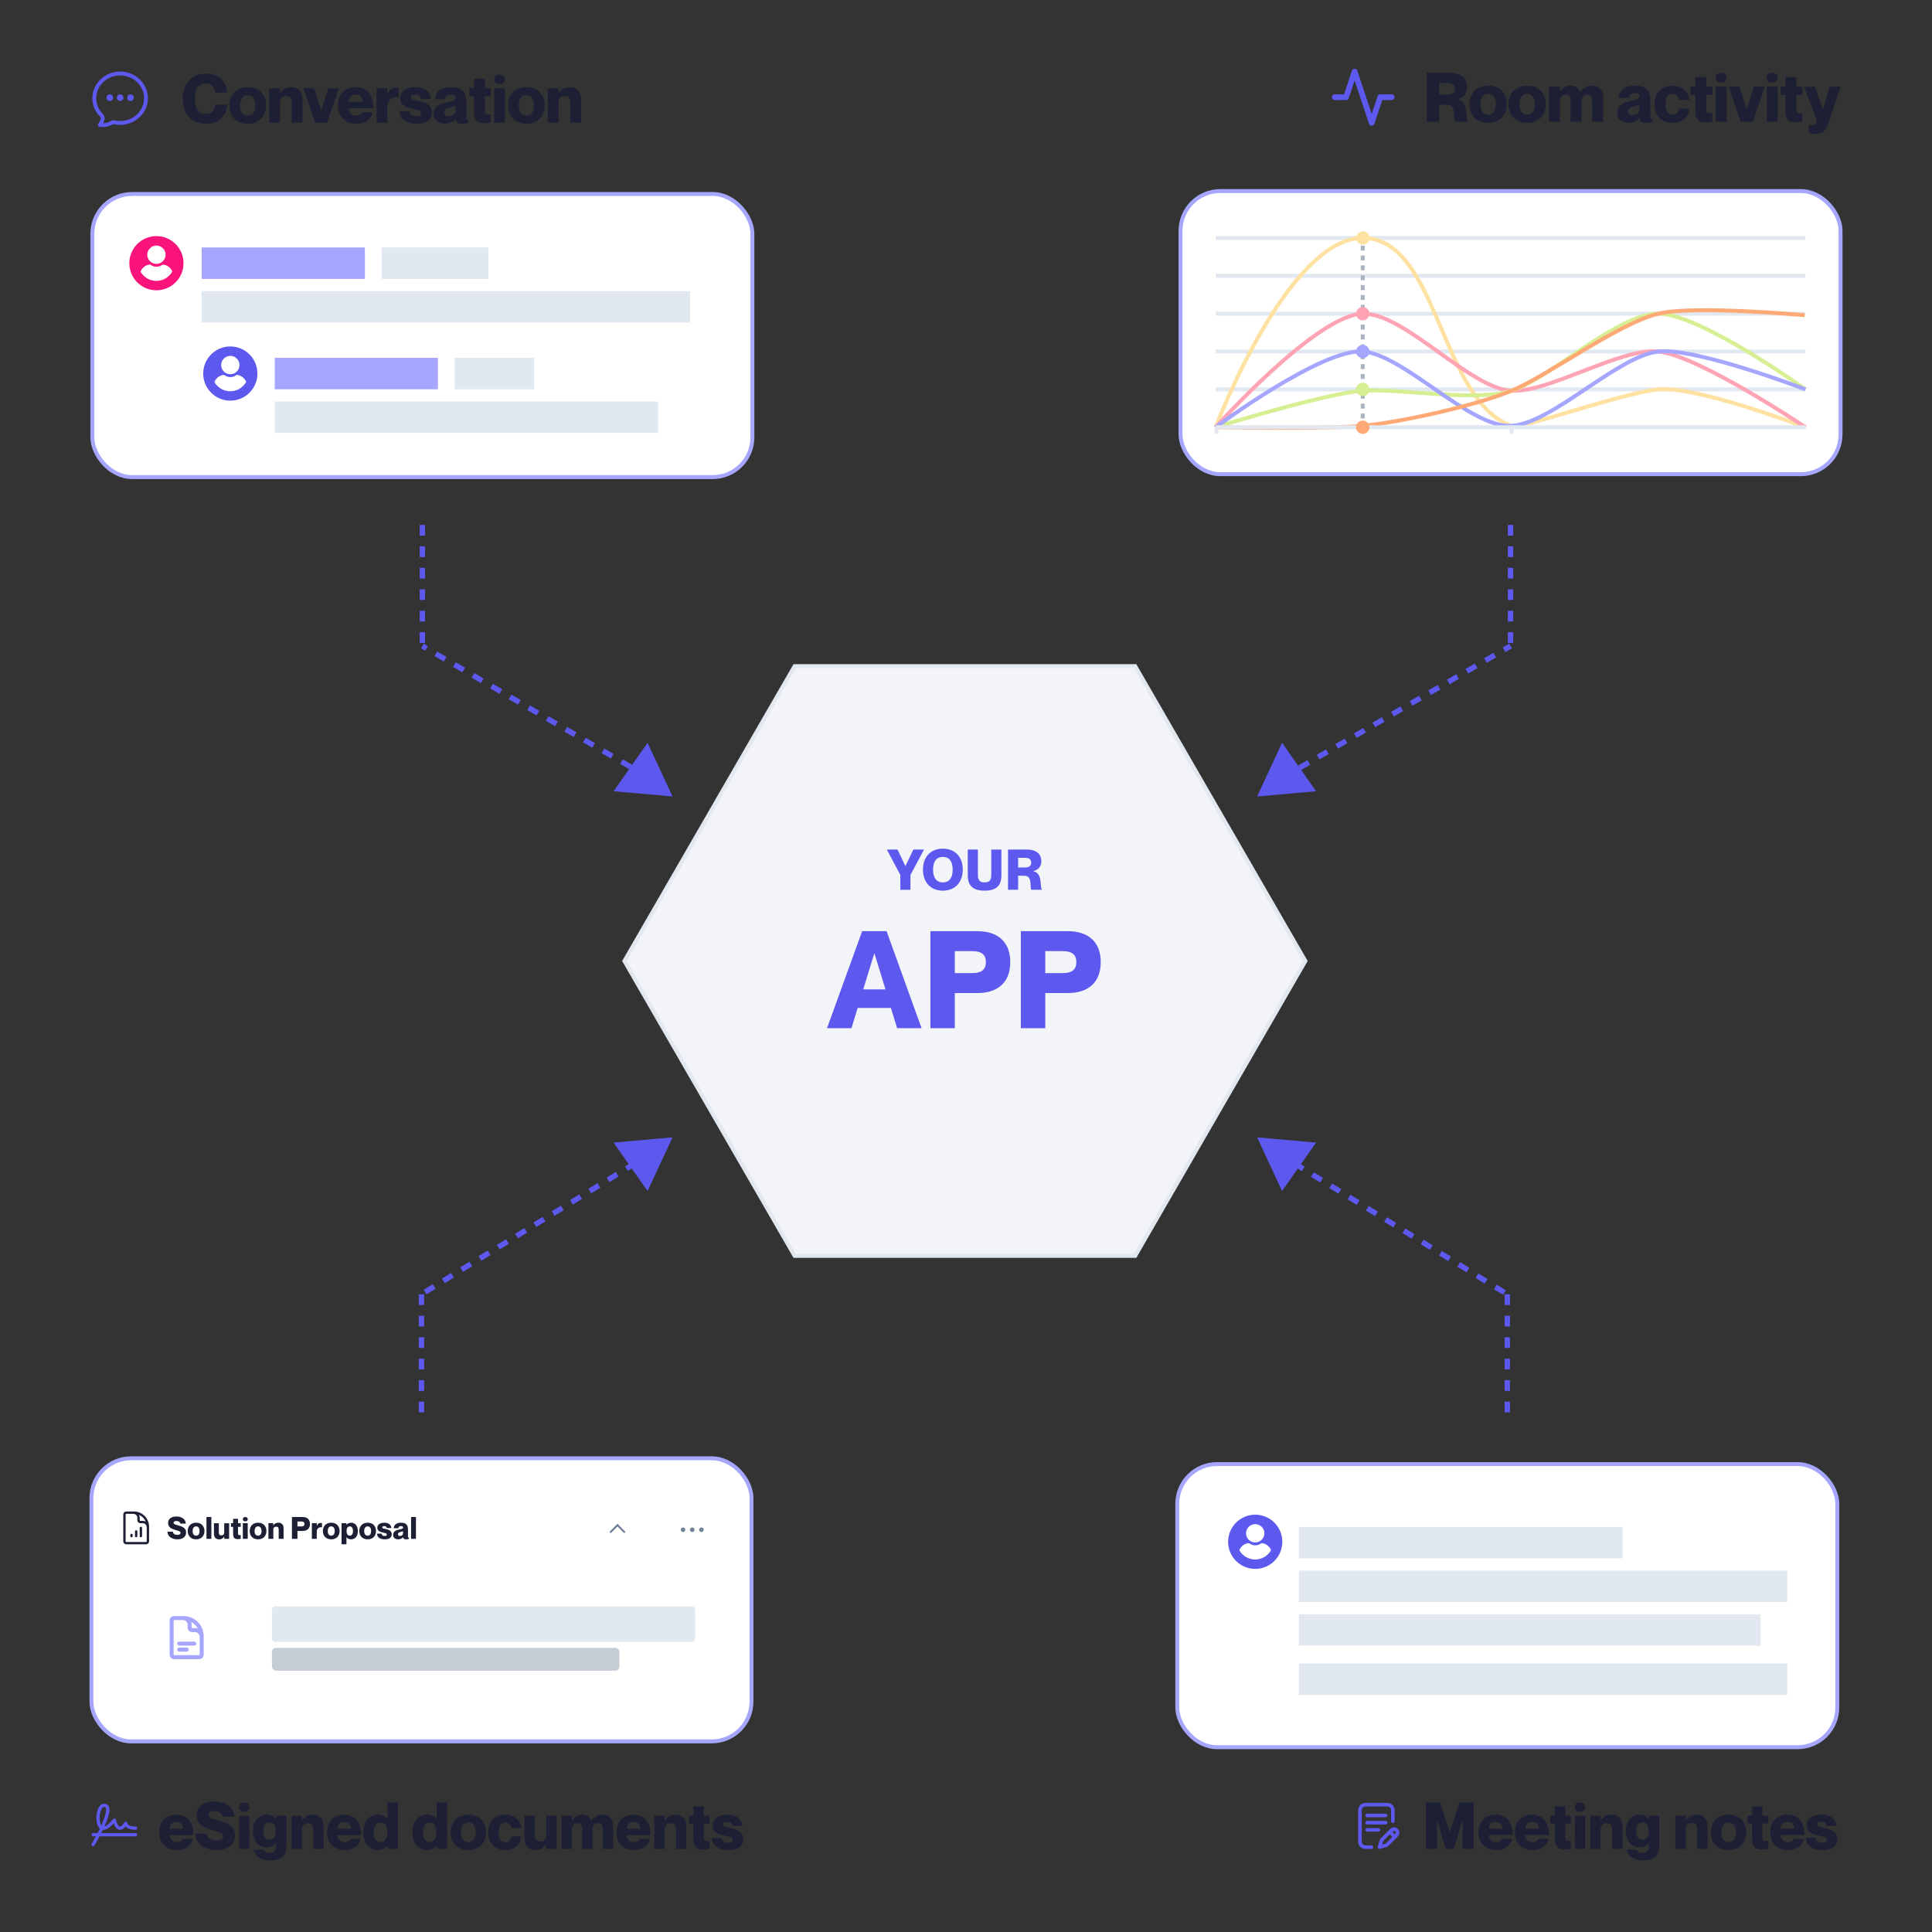 <?xml version="1.0" encoding="UTF-8"?>
<svg id="Layer_1" xmlns="http://www.w3.org/2000/svg" width="1080" height="1080" viewBox="0 0 1080 1080">
  <rect x="0" y="0" width="1080" height="1080" fill="#333333" stroke="none"/>
  <g>
    <path d="M75.78,1024.7h-19.19c.3-.6.61-1.21.91-1.84,1.7.19,3.72-1,6.02-3.56.07.19.14.38.23.58.74,1.74,1.7,2.73,2.85,2.95,1.18.23,2.35-.37,3.55-1.81.78.92,2.38,1.85,5.63,1.85.5,0,.91-.41.91-.91s-.41-.91-.91-.91c-3.5,0-4.51-1.21-4.56-1.85-.01-.5-.43-.9-.94-.89-.37,0-.7.25-.83.6-1.39,2.08-2.21,2.18-2.51,2.13-.95-.18-1.84-2.39-2.13-3.82-.11-.49-.59-.81-1.08-.7-.26.06-.48.22-.6.45-2.26,2.81-3.78,3.77-4.73,4.01.97-2.15,1.69-4.05,2.16-5.64.78-2.68.84-4.55.17-5.72-.34-.61-1.06-1.34-2.5-1.35h-.03c-1.83.01-3.26,1.75-3.95,4.76-.41,1.79-.48,3.79-.19,5.48s.9,2.91,1.77,3.64c-.42.88-.86,1.74-1.28,2.56h-2.5c-.5,0-.91.41-.91.91s.41.91.91.91h1.53c-1.29,2.4-2.3,4.07-2.31,4.09-.27.43-.14.99.28,1.26.43.27.99.14,1.26-.28,0-.01.01-.02.02-.04.02-.03,1.29-2.14,2.82-5.04h20.14c.5,0,.91-.41.91-.91s-.41-.91-.91-.91h0ZM71.21,1019.22v-.02s0,.02,0,.02ZM56.01,1013.43c.46-1.99,1.33-3.34,2.19-3.34.6,0,.8.21.91.42.34.61.74,2.76-2.47,9.86-.93-1.29-1.25-4.23-.63-6.94Z" style="fill: #5d58ee;"/>
    <g>
      <path d="M102.12,1027.96h5.76c-1.02,3.73-3.92,6.2-8.96,6.2-6.16,0-9.9-4.06-9.9-9.86s3.66-9.86,9.57-9.86c6.34,0,9.57,4.64,9.57,11.38h-13.34c0,2.61,1.92,3.99,3.99,3.99s2.94-.94,3.3-1.85ZM94.83,1022.31h7.54c0-2.57-1.56-3.88-3.77-3.88s-3.77,1.31-3.77,3.88Z" style="fill: #1d1f34;"/>
      <path d="M131.37,1025.97c0,4.97-3.77,8.19-10.26,8.19s-11.82-3.34-11.82-9.1h6.53c0,2.76,2.39,3.77,5.29,3.77,2.43,0,3.73-.94,3.73-2.25,0-2.07-2.79-2.54-6.45-3.63-4.46-1.31-8.38-3.23-8.38-8.01,0-5.66,4.42-7.87,10.01-7.87,6.05,0,10.8,3.19,10.99,8.45h-6.53c-.29-1.96-1.96-3.12-4.46-3.12-1.96,0-3.48.62-3.48,2.07,0,1.59,1.63,2.1,4.89,3.01,4.89,1.34,9.93,2.94,9.93,8.48Z" style="fill: #1d1f34;"/>
      <path d="M133.62,1010.23c0-1.67,1.27-2.57,2.9-2.57s2.9.91,2.9,2.57-1.27,2.57-2.9,2.57-2.9-.87-2.9-2.57ZM139.42,1015.02v18.56h-5.8v-18.56h5.8Z" style="fill: #1d1f34;"/>
      <path d="M160.15,1015.02v16.75c0,6.13-3.52,8.23-9.14,8.23s-8.59-3.05-9.24-6.02h5.8c.36,1.02,1.27,1.85,3.3,1.85,2.61,0,3.48-1.38,3.48-4.46v-1.09h-.07c-.73.98-2.36,2.43-5.08,2.43-4.75,0-7.79-3.77-7.79-9.14s3.05-9.14,7.79-9.14c2.72,0,4.35,1.45,5.08,2.43h.07v-1.85h5.8ZM154.24,1023.58c0-3.01-1.16-4.79-3.52-4.79s-3.52,1.78-3.52,4.79,1.16,4.79,3.52,4.79,3.52-1.78,3.52-4.79Z" style="fill: #1d1f34;"/>
      <path d="M180.96,1021.04v12.55h-5.8v-10.7c0-2.79-.98-3.73-2.9-3.73-2.21,0-3.48,1.12-3.48,3.7v10.73h-5.8v-18.56h5.8v2.68h.07c.98-1.7,2.79-3.26,6.09-3.26,3.59,0,6.02,2.36,6.02,6.6Z" style="fill: #1d1f34;"/>
      <path d="M195.9,1027.96h5.76c-1.02,3.73-3.92,6.2-8.96,6.2-6.16,0-9.9-4.06-9.9-9.86s3.66-9.86,9.57-9.86c6.34,0,9.57,4.64,9.57,11.38h-13.34c0,2.61,1.92,3.99,3.99,3.99s2.94-.94,3.3-1.85ZM188.61,1022.31h7.54c0-2.57-1.56-3.88-3.77-3.88s-3.77,1.31-3.77,3.88Z" style="fill: #1d1f34;"/>
      <path d="M222.43,1007.66v25.92h-5.8v-1.85h-.07c-.73.98-2.68,2.43-5.37,2.43-4.93,0-8.08-3.77-8.08-9.86s3.15-9.86,8.08-9.86c2.68,0,4.64,1.45,5.37,2.43h.07v-9.21h5.8ZM216.52,1024.3c0-3.63-1.45-5.51-3.81-5.51s-3.81,1.89-3.81,5.51,1.45,5.51,3.81,5.51,3.81-1.88,3.81-5.51Z" style="fill: #1d1f34;"/>
      <path d="M249.91,1007.66v25.92h-5.8v-1.85h-.07c-.73.98-2.68,2.43-5.37,2.43-4.93,0-8.08-3.77-8.08-9.86s3.15-9.86,8.08-9.86c2.68,0,4.64,1.45,5.37,2.43h.07v-9.21h5.8ZM244,1024.3c0-3.63-1.45-5.51-3.81-5.51s-3.81,1.89-3.81,5.51,1.45,5.51,3.81,5.51,3.81-1.88,3.81-5.51Z" style="fill: #1d1f34;"/>
      <path d="M261.84,1034.16c-6.2,0-9.93-4.1-9.93-9.86s3.73-9.86,9.93-9.86,9.9,4.1,9.9,9.86-3.73,9.86-9.9,9.86ZM261.84,1029.81c2.54,0,4.1-1.92,4.1-5.51s-1.56-5.51-4.1-5.51-4.13,1.92-4.13,5.51,1.56,5.51,4.13,5.51Z" style="fill: #1d1f34;"/>
      <path d="M282.43,1018.79c-2.39,0-3.73,2.03-3.73,5.51s1.31,5.51,3.73,5.51,3.12-1.56,3.3-3.23h5.69c-.29,4.39-3.63,7.58-8.96,7.58-5.87,0-9.57-4.06-9.57-9.86s3.7-9.86,9.43-9.86c5.4,0,8.63,3.19,9.1,7.51h-5.69c-.18-1.49-.98-3.15-3.3-3.15Z" style="fill: #1d1f34;"/>
      <path d="M311.14,1015.02v18.56h-5.8v-2.68h-.07c-.98,1.7-2.79,3.26-6.09,3.26-3.59,0-6.02-2.36-6.02-6.6v-12.54h5.8v10.69c0,2.79.98,3.73,2.9,3.73,2.21,0,3.48-1.12,3.48-3.7v-10.73h5.8Z" style="fill: #1d1f34;"/>
      <path d="M342.75,1021.04v12.55h-5.87v-10.7c0-2.79-.58-3.73-2.65-3.73-1.85,0-3.01,1.12-3.01,3.7v10.73h-5.8v-10.7c0-2.79-.58-3.73-2.65-3.73-1.81,0-3.01,1.12-3.01,3.7v10.73h-5.8v-18.56h5.8v2.68h.07c.98-1.7,3.01-3.26,5.8-3.26,2.43,0,4.13,1.34,4.86,3.26h.07c1.59-1.85,3.23-3.26,6.24-3.26,3.73,0,5.95,2.36,5.95,6.6Z" style="fill: #1d1f34;"/>
      <path d="M357.68,1027.96h5.76c-1.01,3.73-3.92,6.2-8.95,6.2-6.16,0-9.9-4.06-9.9-9.86s3.66-9.86,9.57-9.86c6.35,0,9.57,4.64,9.57,11.38h-13.34c0,2.61,1.92,3.99,3.99,3.99s2.94-.94,3.3-1.85ZM350.4,1022.31h7.54c0-2.57-1.56-3.88-3.77-3.88s-3.77,1.31-3.77,3.88Z" style="fill: #1d1f34;"/>
      <path d="M383.71,1021.04v12.55h-5.8v-10.7c0-2.79-.98-3.73-2.9-3.73-2.21,0-3.48,1.12-3.48,3.7v10.73h-5.8v-18.56h5.8v2.68h.07c.98-1.7,2.79-3.26,6.09-3.26,3.59,0,6.02,2.36,6.02,6.6Z" style="fill: #1d1f34;"/>
      <path d="M393.39,1019.37v7.69c0,2.1.76,2.1,3.23,2.1v4.35c-1.05.22-1.96.4-3.59.4-4.24,0-5.44-2.25-5.44-6.42v-8.12h-2.57v-4.35h2.57v-5.18h5.8v5.18h3.23v4.35h-3.23Z" style="fill: #1d1f34;"/>
      <path d="M415.47,1028.11c0,3.92-2.97,6.05-8.12,6.05-6.63,0-9.17-2.97-9.35-6.74h5.44c.18,1.85,1.41,2.76,3.7,2.76,1.63,0,2.54-.54,2.54-1.59,0-1.59-1.74-1.81-4.68-2.47-3.15-.69-6.63-1.85-6.63-5.73,0-3.37,2.9-5.95,8.12-5.95,5.95,0,8.27,3.01,8.45,6.27h-5.44c-.18-1.49-.98-2.28-2.86-2.28-1.63,0-2.47.58-2.47,1.49,0,1.31,1.16,1.34,4.02,1.96,3.66.8,7.29,2.03,7.29,6.24Z" style="fill: #1d1f34;"/>
    </g>
  </g>
  <g>
    <g>
      <path d="M797.09,1007.63h7.98l5.33,16.54h.07l5.33-16.54h7.98v25.93h-6.17v-16.14h-.07l-4.82,16.14h-4.57l-4.82-16.14h-.07v16.14h-6.17v-25.93Z" style="fill: #1d1f34;"/>
      <path d="M839.6,1027.94h5.77c-1.02,3.74-3.92,6.2-8.96,6.2-6.17,0-9.9-4.06-9.9-9.86s3.66-9.86,9.57-9.86c6.35,0,9.57,4.64,9.57,11.39h-13.35c0,2.61,1.92,3.99,3.99,3.99s2.94-.94,3.3-1.85ZM832.31,1022.28h7.54c0-2.57-1.56-3.88-3.77-3.88s-3.77,1.31-3.77,3.88Z" style="fill: #1d1f34;"/>
      <path d="M859.91,1027.94h5.77c-1.02,3.74-3.92,6.2-8.96,6.2-6.17,0-9.9-4.06-9.9-9.86s3.66-9.86,9.57-9.86c6.35,0,9.57,4.64,9.57,11.39h-13.35c0,2.61,1.92,3.99,3.99,3.99s2.94-.94,3.3-1.85ZM852.62,1022.28h7.54c0-2.57-1.56-3.88-3.77-3.88s-3.77,1.31-3.77,3.88Z" style="fill: #1d1f34;"/>
      <path d="M874.96,1019.34v7.69c0,2.1.76,2.1,3.23,2.1v4.35c-1.05.22-1.96.4-3.59.4-4.24,0-5.44-2.25-5.44-6.42v-8.12h-2.57v-4.35h2.57v-5.19h5.8v5.19h3.23v4.35h-3.23Z" style="fill: #1d1f34;"/>
      <path d="M880.33,1010.2c0-1.67,1.27-2.57,2.9-2.57s2.9.91,2.9,2.57-1.27,2.58-2.9,2.58-2.9-.87-2.9-2.58ZM886.13,1014.99v18.57h-5.8v-18.57h5.8Z" style="fill: #1d1f34;"/>
      <path d="M906.95,1021.01v12.55h-5.8v-10.7c0-2.79-.98-3.74-2.9-3.74-2.21,0-3.48,1.12-3.48,3.7v10.74h-5.8v-18.57h5.8v2.68h.07c.98-1.7,2.79-3.26,6.09-3.26,3.59,0,6.02,2.36,6.02,6.6Z" style="fill: #1d1f34;"/>
      <path d="M927.55,1014.99v16.76c0,6.13-3.52,8.23-9.14,8.23s-8.6-3.05-9.25-6.02h5.8c.36,1.02,1.27,1.85,3.3,1.85,2.61,0,3.48-1.38,3.48-4.46v-1.09h-.07c-.73.98-2.36,2.43-5.08,2.43-4.75,0-7.8-3.77-7.8-9.14s3.05-9.14,7.8-9.14c2.72,0,4.35,1.45,5.08,2.43h.07v-1.85h5.8ZM921.64,1023.55c0-3.01-1.16-4.79-3.52-4.79s-3.52,1.78-3.52,4.79,1.16,4.79,3.52,4.79,3.52-1.78,3.52-4.79Z" style="fill: #1d1f34;"/>
      <path d="M954.54,1021.01v12.55h-5.8v-10.7c0-2.79-.98-3.74-2.9-3.74-2.21,0-3.48,1.12-3.48,3.7v10.74h-5.8v-18.57h5.8v2.68h.07c.98-1.7,2.79-3.26,6.09-3.26,3.59,0,6.02,2.36,6.02,6.6Z" style="fill: #1d1f34;"/>
      <path d="M966.32,1034.14c-6.2,0-9.94-4.1-9.94-9.86s3.74-9.86,9.94-9.86,9.9,4.1,9.9,9.86-3.74,9.86-9.9,9.86ZM966.32,1029.79c2.54,0,4.1-1.92,4.1-5.51s-1.56-5.51-4.1-5.51-4.13,1.92-4.13,5.51,1.56,5.51,4.13,5.51Z" style="fill: #1d1f34;"/>
      <path d="M985.22,1019.34v7.69c0,2.1.76,2.1,3.23,2.1v4.35c-1.05.22-1.96.4-3.59.4-4.24,0-5.44-2.25-5.44-6.42v-8.12h-2.57v-4.35h2.57v-5.19h5.8v5.19h3.23v4.35h-3.23Z" style="fill: #1d1f34;"/>
      <path d="M1002.67,1027.94h5.77c-1.02,3.74-3.92,6.2-8.96,6.2-6.17,0-9.9-4.06-9.9-9.86s3.66-9.86,9.57-9.86c6.35,0,9.57,4.64,9.57,11.39h-13.35c0,2.61,1.92,3.99,3.99,3.99s2.94-.94,3.3-1.85ZM995.38,1022.28h7.54c0-2.57-1.56-3.88-3.77-3.88s-3.77,1.31-3.77,3.88Z" style="fill: #1d1f34;"/>
      <path d="M1027.08,1028.08c0,3.92-2.97,6.06-8.12,6.06-6.64,0-9.18-2.97-9.36-6.75h5.44c.18,1.85,1.41,2.76,3.7,2.76,1.63,0,2.54-.54,2.54-1.6,0-1.6-1.74-1.81-4.68-2.47-3.15-.69-6.64-1.85-6.64-5.73,0-3.37,2.9-5.95,8.12-5.95,5.95,0,8.27,3.01,8.45,6.27h-5.44c-.18-1.49-.98-2.28-2.87-2.28-1.63,0-2.47.58-2.47,1.49,0,1.31,1.16,1.34,4.03,1.96,3.66.8,7.29,2.03,7.29,6.24Z" style="fill: #1d1f34;"/>
    </g>
    <g>
      <path d="M775.6,1018.89c0-.55-.45-1-1-1h-10.35c-.55,0-1,.45-1,1s.45,1,1,1h10.35c.55,0,1-.45,1-1Z" style="fill: #5d58ee;"/>
      <path d="M764.25,1021.9c-.55,0-1,.45-1,1s.45,1,1,1h6.28c.55,0,1-.45,1-1s-.45-1-1-1h-6.28Z" style="fill: #5d58ee;"/>
      <path d="M766.61,1031.55h-3.36c-1.11,0-2.01-.9-2.01-2.01v-17.68c0-1.11.9-2.01,2.01-2.01h12.35c1.11,0,2.01.9,2.01,2.01v6.18c0,.55.45,1,1,1s1-.45,1-1v-6.18c0-2.22-1.8-4.02-4.02-4.02h-12.35c-2.22,0-4.02,1.8-4.02,4.02v17.68c0,2.22,1.8,4.02,4.02,4.02h3.36c.55,0,1-.45,1-1s-.45-1-1-1Z" style="fill: #5d58ee;"/>
      <path d="M781.4,1022.38c-1.18-1.18-3.09-1.18-4.26,0l-5.52,5.5c-.12.12-.2.26-.25.42l-1.2,3.95c-.11.35-.01.73.24.99.19.2.45.3.72.3.09,0,.18-.01.27-.04l4.05-1.12c.17-.05.32-.13.44-.26l5.5-5.49c1.18-1.18,1.18-3.09,0-4.26ZM774.66,1030.53l-2.04.57.6-1.97,3.72-3.71,1.42,1.42-3.7,3.69ZM779.98,1025.23l-.19.19-1.42-1.42.19-.19c.39-.39,1.03-.39,1.42,0s.39,1.03,0,1.42Z" style="fill: #5d58ee;"/>
      <path d="M774.6,1013.87h-10.35c-.55,0-1,.45-1,1s.45,1,1,1h10.35c.55,0,1-.45,1-1s-.45-1-1-1Z" style="fill: #5d58ee;"/>
    </g>
  </g>
  <rect x="658.11" y="818.43" width="368.96" height="158.26" rx="22.23" ry="22.23" style="fill: #fff; stroke: #a6a6ff; stroke-miterlimit: 10; stroke-width: 2.2px;"/>
  <g>
    <g>
      <rect x="51.11" y="815.19" width="368.96" height="158.26" rx="22.23" ry="22.23" style="fill: #fff; stroke: #a6a6ff; stroke-miterlimit: 10; stroke-width: 2.2px;"/>
      <g>
        <g>
          <path d="M104.03,856.64c0,2.34-1.78,3.86-4.84,3.86s-5.57-1.57-5.57-4.29h3.08c0,1.3,1.13,1.78,2.49,1.78,1.15,0,1.76-.45,1.76-1.06,0-.97-1.32-1.2-3.04-1.71-2.1-.62-3.95-1.52-3.95-3.78,0-2.67,2.08-3.71,4.72-3.71,2.85,0,5.09,1.5,5.18,3.98h-3.08c-.14-.92-.92-1.47-2.1-1.47-.92,0-1.64.29-1.64.97,0,.75.77.99,2.31,1.42,2.31.63,4.68,1.38,4.68,4Z" style="fill: #1d1f34;"/>
          <path d="M109.63,860.5c-2.92,0-4.68-1.93-4.68-4.65s1.76-4.65,4.68-4.65,4.67,1.93,4.67,4.65-1.76,4.65-4.67,4.65ZM109.63,858.45c1.2,0,1.93-.91,1.93-2.6s-.74-2.6-1.93-2.6-1.95.91-1.95,2.6.74,2.6,1.95,2.6Z" style="fill: #1d1f34;"/>
          <path d="M118.15,848.01v12.22h-2.73v-12.22h2.73Z" style="fill: #1d1f34;"/>
          <path d="M128.08,851.48v8.75h-2.73v-1.26h-.04c-.46.8-1.32,1.54-2.87,1.54-1.69,0-2.84-1.11-2.84-3.11v-5.91h2.73v5.04c0,1.32.46,1.76,1.37,1.76,1.04,0,1.64-.53,1.64-1.74v-5.06h2.73Z" style="fill: #1d1f34;"/>
          <path d="M133.05,853.53v3.62c0,.99.36.99,1.52.99v2.05c-.5.1-.92.19-1.69.19-2,0-2.56-1.06-2.56-3.03v-3.83h-1.21v-2.05h1.21v-2.44h2.73v2.44h1.52v2.05h-1.52Z" style="fill: #1d1f34;"/>
          <path d="M135.75,849.22c0-.79.6-1.21,1.37-1.21s1.37.43,1.37,1.21-.6,1.21-1.37,1.21-1.37-.41-1.37-1.21ZM138.48,851.48v8.75h-2.73v-8.75h2.73Z" style="fill: #1d1f34;"/>
          <path d="M144.27,860.5c-2.92,0-4.68-1.93-4.68-4.65s1.76-4.65,4.68-4.65,4.67,1.93,4.67,4.65-1.76,4.65-4.67,4.65ZM144.27,858.45c1.2,0,1.93-.91,1.93-2.6s-.73-2.6-1.93-2.6-1.95.91-1.95,2.6.73,2.6,1.95,2.6Z" style="fill: #1d1f34;"/>
          <path d="M158.52,854.31v5.91h-2.73v-5.04c0-1.32-.46-1.76-1.37-1.76-1.04,0-1.64.53-1.64,1.74v5.06h-2.73v-8.75h2.73v1.26h.03c.46-.8,1.32-1.54,2.87-1.54,1.69,0,2.84,1.11,2.84,3.11Z" style="fill: #1d1f34;"/>
          <path d="M163.2,848.01h5.93c2.55,0,4.14,1.33,4.14,3.9s-1.59,3.9-4.14,3.9h-2.85v4.43h-3.08v-12.22ZM166.28,853.29h2.21c1.06,0,1.71-.36,1.71-1.38s-.65-1.38-1.71-1.38h-2.21v2.77Z" style="fill: #1d1f34;"/>
          <path d="M179.99,851.39v2.39h-.03c-1.4-.26-2.89.51-2.89,2.38v4.07h-2.73v-8.75h2.73v1.44h.03c.43-.97,1.18-1.59,2.14-1.59.24,0,.44,0,.75.07Z" style="fill: #1d1f34;"/>
          <path d="M185.17,860.5c-2.92,0-4.68-1.93-4.68-4.65s1.76-4.65,4.68-4.65,4.67,1.93,4.67,4.65-1.76,4.65-4.67,4.65ZM185.17,858.45c1.2,0,1.93-.91,1.93-2.6s-.74-2.6-1.93-2.6-1.95.91-1.95,2.6.74,2.6,1.95,2.6Z" style="fill: #1d1f34;"/>
          <path d="M200.05,855.85c0,2.87-1.49,4.65-3.81,4.65-1.27,0-2.19-.68-2.53-1.14h-.04v3.9h-2.73v-11.78h2.73v.87h.04c.34-.46,1.26-1.14,2.53-1.14,2.32,0,3.81,1.78,3.81,4.65ZM197.32,855.85c0-1.71-.68-2.6-1.79-2.6s-1.79.89-1.79,2.6.68,2.6,1.79,2.6,1.79-.89,1.79-2.6Z" style="fill: #1d1f34;"/>
          <path d="M205.52,860.5c-2.92,0-4.68-1.93-4.68-4.65s1.76-4.65,4.68-4.65,4.67,1.93,4.67,4.65-1.76,4.65-4.67,4.65ZM205.52,858.45c1.2,0,1.93-.91,1.93-2.6s-.74-2.6-1.93-2.6-1.95.91-1.95,2.6.74,2.6,1.95,2.6Z" style="fill: #1d1f34;"/>
          <path d="M218.99,857.65c0,1.85-1.4,2.85-3.83,2.85-3.13,0-4.32-1.4-4.41-3.18h2.56c.08.87.67,1.3,1.74,1.3.77,0,1.2-.26,1.2-.75,0-.75-.82-.85-2.2-1.16-1.49-.33-3.13-.87-3.13-2.7,0-1.59,1.37-2.8,3.83-2.8,2.8,0,3.9,1.42,3.98,2.96h-2.56c-.09-.7-.46-1.08-1.35-1.08-.77,0-1.16.27-1.16.7,0,.62.55.63,1.9.92,1.73.38,3.43.96,3.43,2.94Z" style="fill: #1d1f34;"/>
          <path d="M224.2,853.08c-.99,0-1.47.38-1.55,1.21h-2.56c.09-1.68,1.28-3.09,4.14-3.09,2.46,0,3.83.96,3.83,3.71v4.02c0,.46.17.65.51.65v.65c-.55.21-1.04.27-1.59.27-1.23,0-1.57-.58-1.57-1.2h-.03c-.56.65-1.59,1.2-2.75,1.2-1.85,0-2.87-1.04-2.87-2.51,0-1.74,1.28-2.55,3.33-2.96,1.13-.22,2.24-.39,2.24-1.13,0-.51-.36-.82-1.11-.82ZM225.31,857.03v-1.06c-.34.14-.77.26-1.4.39-1.08.24-1.44.68-1.44,1.23,0,.72.43,1.03,1.09,1.03,1.18,0,1.74-.75,1.74-1.59Z" style="fill: #1d1f34;"/>
          <path d="M232.52,848.01v12.22h-2.73v-12.22h2.73Z" style="fill: #1d1f34;"/>
        </g>
        <path d="M82.69,856.07v-2.3c0-1.63-1.32-2.95-2.95-2.95h-1.31c-.54,0-.98-.44-.98-.98h0v-1.31c0-1.63-1.32-2.95-2.95-2.95h-1.64M73.5,858.04v.66M76.13,856.07v2.62M78.75,854.11v4.59M74.81,845.58h-4.26c-.54,0-.98.44-.98.98v15.09c0,.54.44.98.98.98h11.15c.54,0,.98-.44.98-.98v-8.2c0-4.35-3.52-7.87-7.87-7.87Z" style="fill: none; stroke: #1d1f34; stroke-linecap: round; stroke-linejoin: round; stroke-width: 1.31px;"/>
      </g>
      <path d="M112.74,917.95v-2.94c0-2.09-1.69-3.78-3.78-3.78h-1.68c-.7,0-1.26-.56-1.26-1.26h0v-1.68c0-2.09-1.69-3.78-3.78-3.78h-2.1M100.15,918.79h8.4M100.15,922.15h4.2M102.67,904.52h-5.46c-.7,0-1.26.56-1.26,1.26v19.31c0,.7.56,1.26,1.26,1.26h14.27c.7,0,1.26-.56,1.26-1.26v-10.49c0-5.56-4.51-10.07-10.07-10.07Z" style="fill: none; stroke: #a6a6ff; stroke-linecap: round; stroke-linejoin: round; stroke-width: 2.24px;"/>
      <g>
        <g>
          <line x1="345.18" y1="852.57" x2="341.39" y2="856.37" style="fill: none; stroke: #718096; stroke-linecap: round; stroke-linejoin: round; stroke-width: 1.07px;"/>
          <line x1="345.18" y1="852.57" x2="348.98" y2="856.37" style="fill: none; stroke: #718096; stroke-linecap: round; stroke-linejoin: round; stroke-width: 1.07px;"/>
        </g>
        <g>
          <path d="M381.82,856.43c.69,0,1.29-.6,1.29-1.29s-.6-1.29-1.29-1.29-1.29.6-1.29,1.29.6,1.29,1.29,1.29Z" style="fill: #718096;"/>
          <path d="M386.96,856.43c.69,0,1.29-.6,1.29-1.29s-.6-1.29-1.29-1.29-1.29.6-1.29,1.29.6,1.29,1.29,1.29Z" style="fill: #718096;"/>
          <path d="M392.1,856.43c.69,0,1.29-.6,1.29-1.29s-.6-1.29-1.29-1.29-1.29.6-1.29,1.29.6,1.29,1.29,1.29Z" style="fill: #718096;"/>
        </g>
      </g>
    </g>
    <rect x="152.01" y="897.96" width="236.59" height="19.89" rx="1.83" ry="1.83" style="fill: #e2e8f0;"/>
    <rect x="152.01" y="921.16" width="194.23" height="12.79" rx="2.32" ry="2.32" style="fill: #c6ccd5;"/>
  </g>
  <g>
    <g>
      <path d="M114.9,46.66c-4.46,0-5.96,3.45-5.96,8.47s1.5,8.51,5.96,8.51c3.6,0,4.95-2.14,5.4-5.14h6.75c-.6,6.3-4.5,10.65-11.85,10.65-8.47,0-13.01-5.92-13.01-14.02s4.54-13.98,13.01-13.98c7.31,0,11.21,4.35,11.85,10.57h-6.75c-.49-2.92-1.84-5.06-5.4-5.06Z" style="fill: #1d1f34;"/>
      <path d="M138.52,69.15c-6.41,0-10.27-4.24-10.27-10.2s3.86-10.2,10.27-10.2,10.23,4.24,10.23,10.2-3.86,10.2-10.23,10.2ZM138.52,64.65c2.62,0,4.24-1.99,4.24-5.7s-1.61-5.7-4.24-5.7-4.27,1.99-4.27,5.7,1.61,5.7,4.27,5.7Z" style="fill: #1d1f34;"/>
      <path d="M169.1,55.58v12.97h-6v-11.06c0-2.89-1.01-3.86-3-3.86-2.29,0-3.6,1.16-3.6,3.82v11.1h-6v-19.19h6v2.77h.08c1.01-1.76,2.89-3.37,6.3-3.37,3.71,0,6.22,2.44,6.22,6.82Z" style="fill: #1d1f34;"/>
      <path d="M175.62,49.35l3.9,12.52h.07l3.9-12.52h6l-6.64,19.19h-6.6l-6.64-19.19h6Z" style="fill: #1d1f34;"/>
      <path d="M202.46,62.74h5.96c-1.05,3.86-4.05,6.41-9.26,6.41-6.37,0-10.23-4.2-10.23-10.2s3.79-10.2,9.9-10.2c6.56,0,9.9,4.8,9.9,11.77h-13.79c0,2.7,1.99,4.12,4.12,4.12s3.04-.97,3.41-1.91ZM194.93,56.89h7.8c0-2.66-1.61-4.01-3.9-4.01s-3.9,1.35-3.9,4.01Z" style="fill: #1d1f34;"/>
      <path d="M222.89,49.17v5.25h-.07c-3.07-.56-6.34,1.12-6.34,5.21v8.92h-6v-19.19h6v3.15h.08c.94-2.14,2.59-3.49,4.69-3.49.53,0,.97,0,1.65.15Z" style="fill: #1d1f34;"/>
      <path d="M241.44,62.89c0,4.05-3.07,6.26-8.4,6.26-6.86,0-9.48-3.07-9.67-6.97h5.62c.19,1.91,1.46,2.85,3.82,2.85,1.69,0,2.62-.56,2.62-1.65,0-1.65-1.8-1.87-4.84-2.55-3.26-.71-6.86-1.91-6.86-5.92,0-3.49,3-6.15,8.4-6.15,6.15,0,8.55,3.11,8.74,6.49h-5.62c-.19-1.54-1.01-2.36-2.96-2.36-1.69,0-2.55.6-2.55,1.54,0,1.35,1.2,1.39,4.16,2.02,3.79.82,7.54,2.1,7.54,6.45Z" style="fill: #1d1f34;"/>
      <path d="M252.2,52.88c-2.17,0-3.22.82-3.41,2.66h-5.62c.19-3.67,2.81-6.78,9.07-6.78,5.4,0,8.4,2.1,8.4,8.13v8.81c0,1.01.38,1.42,1.12,1.42v1.42c-1.2.45-2.29.6-3.49.6-2.7,0-3.45-1.27-3.45-2.62h-.08c-1.24,1.42-3.49,2.62-6.04,2.62-4.05,0-6.3-2.29-6.3-5.51,0-3.82,2.81-5.59,7.31-6.49,2.47-.49,4.91-.86,4.91-2.47,0-1.12-.79-1.8-2.44-1.8ZM254.63,61.54v-2.32c-.75.3-1.69.56-3.07.86-2.36.52-3.15,1.5-3.15,2.7,0,1.57.94,2.25,2.4,2.25,2.59,0,3.82-1.65,3.82-3.49Z" style="fill: #1d1f34;"/>
      <path d="M270.98,53.85v7.95c0,2.17.79,2.17,3.34,2.17v4.5c-1.09.22-2.02.41-3.71.41-4.39,0-5.62-2.32-5.62-6.64v-8.4h-2.66v-4.5h2.66v-5.36h6v5.36h3.34v4.5h-3.34Z" style="fill: #1d1f34;"/>
      <path d="M276.22,44.41c0-1.72,1.31-2.66,3-2.66s3,.94,3,2.66-1.31,2.66-3,2.66-3-.9-3-2.66ZM282.22,49.35v19.19h-6v-19.19h6Z" style="fill: #1d1f34;"/>
      <path d="M294.25,69.15c-6.41,0-10.27-4.24-10.27-10.2s3.86-10.2,10.27-10.2,10.23,4.24,10.23,10.2-3.86,10.2-10.23,10.2ZM294.25,64.65c2.62,0,4.24-1.99,4.24-5.7s-1.61-5.7-4.24-5.7-4.27,1.99-4.27,5.7,1.61,5.7,4.27,5.7Z" style="fill: #1d1f34;"/>
      <path d="M324.84,55.58v12.97h-6v-11.06c0-2.89-1.01-3.86-3-3.86-2.29,0-3.6,1.16-3.6,3.82v11.1h-6v-19.19h6v2.77h.08c1.01-1.76,2.89-3.37,6.3-3.37,3.71,0,6.22,2.44,6.22,6.82Z" style="fill: #1d1f34;"/>
    </g>
    <g>
      <path d="M67.16,40c-8.53,0-15.53,6.63-15.53,14.9,0,3.97,1.62,7.57,4.24,10.23.39.39.51.8.46,1.09-.21,1.08-.67,2.08-1.35,2.91-.24.3-.31.7-.18,1.06.13.36.44.62.82.69,2.33.43,4.74.04,6.81-1.06.34-.18.56-.3.72-.37.08-.04.13-.06.15-.07-.02,0-.02,0-.02,0s0,0,.02,0c.02,0,.02,0,.02,0,0,0,0,0-.02,0,.02,0,.07,0,.14.01.16.02.38.06.72.13.99.19,1.99.28,2.99.28,8.53,0,15.53-6.63,15.53-14.9s-7-14.9-15.53-14.9ZM67.16,67.64c-.87,0-1.74-.08-2.59-.24h-.03c-.31-.06-.58-.11-.8-.14-.22-.03-.49-.06-.76-.01-.28.04-.54.16-.75.25-.22.1-.48.24-.79.41h-.02c-1.15.62-2.42.96-3.72.99.35-.71.61-1.47.76-2.26h0c.23-1.24-.36-2.32-1.04-3.02-2.25-2.28-3.62-5.35-3.62-8.71,0-6.99,5.94-12.74,13.36-12.74s13.36,5.75,13.36,12.74-5.94,12.74-13.36,12.74Z" style="fill: #5d58ee;"/>
      <path d="M61.38,52.76c-1.02,0-1.85.83-1.85,1.85s.83,1.85,1.85,1.85h.01c1.02,0,1.85-.83,1.85-1.85s-.83-1.85-1.87-1.85Z" style="fill: #5d58ee;"/>
      <path d="M72.93,52.76c-1.02,0-1.85.83-1.85,1.85s.83,1.85,1.85,1.85h.01c1.02,0,1.85-.83,1.85-1.85s-.83-1.85-1.87-1.85Z" style="fill: #5d58ee;"/>
      <path d="M67.15,52.76c-1.02,0-1.85.83-1.85,1.85s.83,1.85,1.85,1.85h.01c1.02,0,1.85-.83,1.85-1.85s-.83-1.85-1.87-1.85Z" style="fill: #5d58ee;"/>
    </g>
  </g>
  <rect x="51.63" y="108.44" width="368.96" height="158.26" rx="22.23" ry="22.23" style="fill: #fff; stroke: #a6a6ff; stroke-miterlimit: 10; stroke-width: 2.2px;"/>
  <line x1="112.75" y1="147.13" x2="203.98" y2="147.13" style="fill: none; stroke: #a6a6ff; stroke-miterlimit: 10; stroke-width: 17.58px;"/>
  <line x1="213.35" y1="147.13" x2="273.04" y2="147.13" style="fill: none; stroke: #e2e8f0; stroke-miterlimit: 10; stroke-width: 17.58px;"/>
  <line x1="112.75" y1="171.54" x2="385.79" y2="171.54" style="fill: none; stroke: #e2e8f0; stroke-miterlimit: 10; stroke-width: 17.58px;"/>
  <line x1="865.58" y1="202.98" x2="865.58" y2="199.69" style="fill: none; stroke: #e2e8f0; stroke-miterlimit: 10; stroke-width: .61px;"/>
  <line x1="894.58" y1="234.13" x2="894.58" y2="230.84" style="fill: none; stroke: #e2e8f0; stroke-miterlimit: 10; stroke-width: .61px;"/>
  <g>
    <g>
      <g>
        <path d="M797.57,40.76h12.87c6.07,0,9.74,2.79,9.74,7.94,0,3.63-2.14,5.92-5.54,6.68v.08c6.83,1.18,4.35,11.76,5.92,12.22v.38h-7.14c-1.34-1.15,1.15-9.51-4.7-9.51h-4.28v9.51h-6.87v-27.3ZM804.44,52.94h4.66c2.75,0,4.2-.99,4.2-3.28s-1.45-3.28-4.2-3.28h-4.66v6.57Z" style="fill: #1d1f34;"/>
        <path d="M831.89,68.67c-6.53,0-10.46-4.31-10.46-10.38s3.93-10.38,10.46-10.38,10.42,4.31,10.42,10.38-3.93,10.38-10.42,10.38ZM831.89,64.09c2.67,0,4.31-2.02,4.31-5.8s-1.64-5.8-4.31-5.8-4.35,2.02-4.35,5.8,1.64,5.8,4.35,5.8Z" style="fill: #1d1f34;"/>
        <path d="M853.69,68.67c-6.53,0-10.46-4.31-10.46-10.38s3.93-10.38,10.46-10.38,10.42,4.31,10.42,10.38-3.93,10.38-10.42,10.38ZM853.69,64.09c2.67,0,4.31-2.02,4.31-5.8s-1.64-5.8-4.31-5.8-4.35,2.02-4.35,5.8,1.64,5.8,4.35,5.8Z" style="fill: #1d1f34;"/>
        <path d="M896.22,54.85v13.21h-6.18v-11.26c0-2.94-.61-3.93-2.79-3.93-1.95,0-3.17,1.18-3.17,3.89v11.3h-6.11v-11.26c0-2.94-.61-3.93-2.79-3.93-1.91,0-3.17,1.18-3.17,3.89v11.3h-6.11v-19.55h6.11v2.82h.08c1.03-1.79,3.17-3.43,6.11-3.43,2.56,0,4.35,1.41,5.12,3.43h.08c1.68-1.95,3.4-3.43,6.57-3.43,3.93,0,6.26,2.48,6.26,6.95Z" style="fill: #1d1f34;"/>
        <path d="M913.97,52.1c-2.21,0-3.28.84-3.47,2.71h-5.73c.19-3.74,2.86-6.91,9.24-6.91,5.5,0,8.55,2.14,8.55,8.28v8.97c0,1.03.38,1.45,1.15,1.45v1.45c-1.22.46-2.33.61-3.55.61-2.75,0-3.51-1.3-3.51-2.67h-.08c-1.26,1.45-3.55,2.67-6.15,2.67-4.12,0-6.41-2.33-6.41-5.61,0-3.89,2.86-5.69,7.44-6.6,2.52-.5,5-.88,5-2.52,0-1.14-.8-1.83-2.48-1.83ZM916.45,60.92v-2.37c-.76.31-1.72.57-3.13.88-2.41.53-3.21,1.53-3.21,2.75,0,1.6.95,2.29,2.44,2.29,2.63,0,3.89-1.68,3.89-3.55Z" style="fill: #1d1f34;"/>
        <path d="M934.89,52.48c-2.52,0-3.93,2.14-3.93,5.8s1.37,5.8,3.93,5.8,3.28-1.64,3.47-3.4h5.99c-.31,4.62-3.82,7.98-9.43,7.98-6.18,0-10.08-4.28-10.08-10.38s3.89-10.38,9.93-10.38c5.69,0,9.09,3.36,9.58,7.9h-5.99c-.19-1.57-1.03-3.32-3.47-3.32Z" style="fill: #1d1f34;"/>
        <path d="M953.79,53.1v8.09c0,2.21.8,2.21,3.4,2.21v4.58c-1.11.23-2.06.42-3.78.42-4.47,0-5.73-2.37-5.73-6.76v-8.55h-2.71v-4.58h2.71v-5.46h6.11v5.46h3.4v4.58h-3.4Z" style="fill: #1d1f34;"/>
        <path d="M959.14,43.47c0-1.76,1.34-2.71,3.05-2.71s3.05.95,3.05,2.71-1.34,2.71-3.05,2.71-3.05-.92-3.05-2.71ZM965.25,48.51v19.55h-6.11v-19.55h6.11Z" style="fill: #1d1f34;"/>
        <path d="M972.42,48.51l3.97,12.75h.08l3.97-12.75h6.11l-6.76,19.55h-6.72l-6.76-19.55h6.11Z" style="fill: #1d1f34;"/>
        <path d="M987.62,43.47c0-1.76,1.34-2.71,3.05-2.71s3.05.95,3.05,2.71-1.34,2.71-3.05,2.71-3.05-.92-3.05-2.71ZM993.73,48.51v19.55h-6.11v-19.55h6.11Z" style="fill: #1d1f34;"/>
        <path d="M1004.15,53.1v8.09c0,2.21.8,2.21,3.4,2.21v4.58c-1.11.23-2.06.42-3.78.42-4.47,0-5.73-2.37-5.73-6.76v-8.55h-2.71v-4.58h2.71v-5.46h6.11v5.46h3.4v4.58h-3.4Z" style="fill: #1d1f34;"/>
        <path d="M1022.24,68.44c-1.68,5-3.51,6.38-7.63,6.38-1.03,0-2.14-.12-3.4-.38v-4.58h.08c1.68.38,3.05.19,3.7-.8.57-.88.46-2.1-.15-3.82l-6.37-16.72h6.11l4.43,12.83h.08l3.7-12.83h6.11l-6.64,19.93Z" style="fill: #1d1f34;"/>
      </g>
      <polyline points="777.95 54.33 771.58 54.33 766.8 68.66 757.25 40 752.47 54.33 746.1 54.33" style="fill: none; stroke: #5d58ee; stroke-linecap: round; stroke-linejoin: round; stroke-width: 3.18px;"/>
    </g>
    <rect x="659.92" y="106.81" width="368.96" height="158.26" rx="22.23" ry="22.23" style="fill: #fff; stroke: #a6a6ff; stroke-miterlimit: 10; stroke-width: 2.2px;"/>
    <g>
      <line x1="679.55" y1="217.67" x2="1009.26" y2="217.67" style="fill: none; stroke: #e2e8f0; stroke-miterlimit: 10; stroke-width: 2.2px;"/>
      <line x1="679.99" y1="242.5" x2="679.99" y2="238.04" style="fill: none; stroke: #e2e8f0; stroke-miterlimit: 10; stroke-width: 2.2px;"/>
      <line x1="761.77" y1="242.5" x2="761.77" y2="238.04" style="fill: none; stroke: #e2e8f0; stroke-miterlimit: 10; stroke-width: 2.2px;"/>
      <line x1="844.96" y1="242.5" x2="844.96" y2="238.04" style="fill: none; stroke: #e2e8f0; stroke-miterlimit: 10; stroke-width: 2.2px;"/>
      <line x1="679.55" y1="196.51" x2="1009.26" y2="196.51" style="fill: none; stroke: #e2e8f0; stroke-miterlimit: 10; stroke-width: 2.2px;"/>
      <line x1="679.55" y1="175.35" x2="1009.26" y2="175.35" style="fill: none; stroke: #e2e8f0; stroke-miterlimit: 10; stroke-width: 2.2px;"/>
      <line x1="679.55" y1="154.19" x2="1009.26" y2="154.19" style="fill: none; stroke: #e2e8f0; stroke-miterlimit: 10; stroke-width: 2.2px;"/>
      <line x1="679.55" y1="133.03" x2="1009.26" y2="133.03" style="fill: none; stroke: #e2e8f0; stroke-miterlimit: 10; stroke-width: 2.2px;"/>
      <path d="M679.55,238.82s39.87-105.62,82.22-105.78c42.29-.15,43.25,91.04,83.18,104.99,5.77,2.02,61.1-18.26,82.15-20.37,21.1-2.12,82.15,21.16,82.15,21.16" style="fill: none; stroke: #ffe1a2; stroke-miterlimit: 10; stroke-width: 2.2px;"/>
      <path d="M679.55,238.82s56.26-62.88,82.22-63.47c23.41-.54,59.79,41.91,83.18,43.08,21.23,1.07,61.02-24.2,82.15-21.92,22.97,2.48,82.15,42.32,82.15,42.32" style="fill: none; stroke: #ffa4b5; stroke-miterlimit: 10; stroke-width: 2.2px;"/>
      <path d="M679.55,238.82s61.1-18.89,82.22-20.39c20.74-1.47,63.41,6.44,83.18,0,22.05-7.19,58.96-42.99,82.15-43.08,23.1-.08,82.15,42.32,82.15,42.32" style="fill: none; stroke: #d6ef92; stroke-miterlimit: 10; stroke-width: 2.2px;"/>
      <path d="M679.55,238.82s59.16-44,82.22-42.32c23.18,1.69,59.98,42.92,83.18,41.53,22.97-1.37,59.27-39.05,82.15-41.53,21.08-2.29,82.15,21.16,82.15,21.16" style="fill: none; stroke: #a5a6ff; stroke-miterlimit: 10; stroke-width: 2.2px;"/>
      <path d="M679.55,238.82s61.75,1.12,82.22-.79c21.27-1.99,63.48-11.34,83.18-19.61,21.38-8.98,59.6-37.65,82.15-43.08,19.87-4.78,81.73.86,81.73.86" style="fill: none; stroke: #ffaa76; stroke-miterlimit: 10; stroke-width: 2.2px;"/>
      <line x1="1009.26" y1="238.82" x2="679.55" y2="238.82" style="fill: none; stroke: #e2e8f0; stroke-miterlimit: 10; stroke-width: 2.2px;"/>
      <g>
        <line x1="761.77" y1="238.04" x2="761.77" y2="236.68" style="fill: none; stroke: #aab3c0; stroke-miterlimit: 10; stroke-width: 2.2px;"/>
        <line x1="761.77" y1="233.91" x2="761.77" y2="135.79" style="fill: none; stroke: #aab3c0; stroke-dasharray: 2.76 2.76; stroke-miterlimit: 10; stroke-width: 2.2px;"/>
        <line x1="761.77" y1="134.4" x2="761.77" y2="133.05" style="fill: none; stroke: #aab3c0; stroke-miterlimit: 10; stroke-width: 2.2px;"/>
      </g>
      <circle cx="761.77" cy="175.35" r="3.74" style="fill: #ffa4b5;"/>
      <circle cx="761.77" cy="217.67" r="3.74" style="fill: #d6ef92;"/>
      <circle cx="761.77" cy="196.51" r="3.74" style="fill: #a5a6ff;"/>
      <circle cx="761.77" cy="133.05" r="3.74" style="fill: #ffe1a2;"/>
      <circle cx="761.77" cy="238.82" r="3.74" style="fill: #ffaa76;"/>
    </g>
  </g>
  <g>
    <line x1="726.04" y1="862.35" x2="907.11" y2="862.35" style="fill: none; stroke: #e2e8f0; stroke-miterlimit: 10; stroke-width: 17.58px;"/>
    <line x1="726.04" y1="886.75" x2="999.08" y2="886.75" style="fill: none; stroke: #e2e8f0; stroke-miterlimit: 10; stroke-width: 17.58px;"/>
    <line x1="726.04" y1="911.16" x2="984.17" y2="911.16" style="fill: none; stroke: #e2e8f0; stroke-miterlimit: 10; stroke-width: 17.58px;"/>
    <line x1="726.04" y1="938.69" x2="999.08" y2="938.69" style="fill: none; stroke: #e2e8f0; stroke-miterlimit: 10; stroke-width: 17.58px;"/>
  </g>
  <circle cx="87.44" cy="147.13" r="15.15" style="fill: #fa137b;"/>
  <g>
    <path d="M87.44,147.52c2.82,0,5.13-2.31,5.13-5.13s-2.31-5.13-5.13-5.13-5.13,2.31-5.13,5.13,2.31,5.13,5.13,5.13Z" style="fill: #fff;"/>
    <path d="M96.24,151.61c-.13-.34-.31-.65-.52-.94-1.03-1.52-2.62-2.53-4.41-2.78-.22-.02-.47.02-.65.16-.94.69-2.06,1.05-3.22,1.05s-2.28-.36-3.22-1.05c-.18-.13-.43-.2-.65-.16-1.79.25-3.4,1.25-4.41,2.78-.2.29-.38.63-.52.94-.07.13-.04.29.02.43.18.31.4.63.6.9.31.43.65.81,1.03,1.16.31.31.67.6,1.03.9,1.77,1.32,3.9,2.02,6.09,2.02s4.32-.69,6.09-2.02c.36-.27.72-.58,1.03-.9.36-.36.72-.74,1.03-1.16.22-.29.43-.58.6-.9.11-.13.13-.29.07-.43Z" style="fill: #fff;"/>
  </g>
  <g>
    <line x1="153.57" y1="208.82" x2="244.8" y2="208.82" style="fill: none; stroke: #a6a6ff; stroke-miterlimit: 10; stroke-width: 17.58px;"/>
    <line x1="254.17" y1="208.82" x2="298.6" y2="208.82" style="fill: none; stroke: #e2e8f0; stroke-miterlimit: 10; stroke-width: 17.58px;"/>
    <line x1="153.57" y1="233.22" x2="367.85" y2="233.22" style="fill: none; stroke: #e2e8f0; stroke-miterlimit: 10; stroke-width: 17.58px;"/>
    <circle cx="128.75" cy="208.82" r="15.15" style="fill: #5d58ee;"/>
    <g>
      <path d="M128.75,209.2c2.82,0,5.13-2.31,5.13-5.13s-2.31-5.13-5.13-5.13-5.13,2.31-5.13,5.13,2.31,5.13,5.13,5.13Z" style="fill: #fff;"/>
      <path d="M137.55,213.3c-.13-.34-.31-.65-.52-.94-1.03-1.52-2.62-2.53-4.41-2.78-.22-.02-.47.02-.65.16-.94.69-2.06,1.05-3.22,1.05s-2.28-.36-3.22-1.05c-.18-.13-.43-.2-.65-.16-1.79.25-3.4,1.25-4.41,2.78-.2.29-.38.63-.52.94-.07.13-.04.29.02.43.18.31.4.63.6.9.31.43.65.81,1.03,1.16.31.31.67.6,1.03.9,1.77,1.32,3.9,2.02,6.09,2.02s4.32-.69,6.09-2.02c.36-.27.72-.58,1.03-.9.36-.36.72-.74,1.03-1.16.22-.29.43-.58.6-.9.11-.13.13-.29.07-.43Z" style="fill: #fff;"/>
    </g>
  </g>
  <g>
    <circle cx="701.67" cy="861.87" r="15.15" style="fill: #5d58ee;"/>
    <g>
      <path d="M701.67,862.25c2.82,0,5.13-2.31,5.13-5.13s-2.31-5.13-5.13-5.13-5.13,2.31-5.13,5.13,2.31,5.13,5.13,5.13Z" style="fill: #fff;"/>
      <path d="M710.47,866.35c-.13-.34-.31-.65-.52-.94-1.03-1.52-2.62-2.53-4.41-2.78-.22-.02-.47.02-.65.16-.94.69-2.06,1.05-3.22,1.05s-2.28-.36-3.22-1.05c-.18-.13-.43-.2-.65-.16-1.79.25-3.4,1.25-4.41,2.78-.2.29-.38.63-.52.94-.07.13-.04.29.02.43.18.31.4.63.6.9.31.43.65.81,1.03,1.16.31.31.67.6,1.03.9,1.77,1.32,3.9,2.02,6.09,2.02s4.32-.69,6.09-2.02c.36-.27.72-.58,1.03-.9.36-.36.72-.74,1.03-1.16.22-.29.43-.58.6-.9.11-.13.13-.29.07-.43Z" style="fill: #fff;"/>
    </g>
  </g>
  <g>
    <path d="M716.81,436.51l-1.5-2.6,5.2-3,1.5,2.6-5.2,3ZM727.2,430.51l-1.5-2.6,5.2-3,1.5,2.6-5.2,3ZM737.59,424.51l-1.5-2.6,5.2-3,1.5,2.6-5.2,3ZM747.99,418.51l-1.5-2.6,5.2-3,1.5,2.6-5.2,3ZM758.38,412.51l-1.5-2.6,5.2-3,1.5,2.6-5.2,3ZM768.77,406.51l-1.5-2.6,5.2-3,1.5,2.6-5.2,3ZM779.16,400.51l-1.5-2.6,5.2-3,1.5,2.6-5.2,3ZM789.56,394.51l-1.5-2.6,5.2-3,1.5,2.6-5.2,3ZM799.95,388.51l-1.5-2.6,5.2-3,1.5,2.6-5.2,3ZM810.34,382.51l-1.5-2.6,5.2-3,1.5,2.6-5.2,3ZM820.73,376.51l-1.5-2.6,5.2-3,1.5,2.6-5.2,3ZM831.12,370.51l-1.5-2.6,5.2-3,1.5,2.6-5.2,3ZM841.52,364.51l-1.5-2.6,3.64-2.1,1.5,2.6-3.64,2.1Z" style="fill: #5d58ee;"/>
    <path d="M840.22,723.82l-5.11-3.14,1.57-2.56,5.11,3.14-1.57,2.56ZM829.99,717.54l-5.11-3.14,1.57-2.56,5.11,3.14-1.57,2.56ZM819.77,711.26l-5.11-3.14,1.57-2.56,5.11,3.14-1.57,2.56ZM809.54,704.97l-5.11-3.14,1.57-2.56,5.11,3.14-1.57,2.56ZM799.32,698.69l-5.11-3.14,1.57-2.56,5.11,3.14-1.57,2.56ZM789.1,692.41l-5.11-3.14,1.57-2.56,5.11,3.14-1.57,2.56ZM778.87,686.13l-5.11-3.14,1.57-2.56,5.11,3.14-1.57,2.56ZM768.65,679.84l-5.11-3.14,1.57-2.56,5.11,3.14-1.57,2.56ZM758.42,673.56l-5.11-3.14,1.57-2.56,5.11,3.14-1.57,2.56ZM748.2,667.28l-5.11-3.14,1.57-2.56,5.11,3.14-1.57,2.56ZM737.98,661l-5.11-3.14,1.57-2.56,5.11,3.14-1.57,2.56ZM727.75,654.71l-5.11-3.14,1.57-2.56,5.11,3.14-1.57,2.56ZM717.53,648.43l-5.11-3.14,1.57-2.56,5.11,3.14-1.57,2.56Z" style="fill: #5d58ee;"/>
    <path d="M238.4,723.56l-1.57-2.56,5.11-3.14,1.57,2.56-5.11,3.14ZM248.63,717.28l-1.57-2.56,5.11-3.14,1.57,2.56-5.11,3.14ZM258.86,711.01l-1.57-2.56,5.12-3.14,1.57,2.56-5.12,3.14ZM269.09,704.74l-1.57-2.56,5.12-3.14,1.57,2.56-5.12,3.14ZM279.32,698.46l-1.57-2.56,5.12-3.14,1.57,2.56-5.12,3.14ZM289.55,692.19l-1.57-2.56,5.12-3.14,1.57,2.56-5.12,3.14ZM299.78,685.92l-1.57-2.56,5.12-3.14,1.57,2.56-5.12,3.14ZM310.01,679.64l-1.57-2.56,5.12-3.14,1.57,2.56-5.12,3.14ZM320.24,673.37l-1.57-2.56,5.11-3.14,1.57,2.56-5.11,3.14ZM330.47,667.1l-1.57-2.56,5.11-3.14,1.57,2.56-5.11,3.14ZM340.7,660.82l-1.57-2.56,5.11-3.14,1.57,2.56-5.11,3.14ZM350.93,654.55l-1.57-2.56,5.11-3.14,1.57,2.56-5.11,3.14ZM361.16,648.28l-1.57-2.56,5.11-3.14,1.57,2.56-5.11,3.14Z" style="fill: #5d58ee;"/>
    <path d="M362.22,436.07l-5.19-3.01,1.51-2.59,5.19,3.01-1.51,2.59ZM351.84,430.05l-5.19-3.01,1.51-2.59,5.19,3.01-1.51,2.59ZM341.47,424.02l-5.19-3.01,1.51-2.59,5.19,3.01-1.51,2.59ZM331.09,418l-5.19-3.01,1.51-2.59,5.19,3.01-1.51,2.59ZM320.71,411.97l-5.19-3.01,1.51-2.59,5.19,3.01-1.51,2.59ZM310.33,405.94l-5.19-3.01,1.51-2.59,5.19,3.01-1.51,2.59ZM299.96,399.92l-5.19-3.01,1.51-2.59,5.19,3.01-1.51,2.59ZM289.58,393.89l-5.19-3.01,1.51-2.59,5.19,3.01-1.51,2.59ZM279.2,387.87l-5.19-3.01,1.51-2.59,5.19,3.01-1.51,2.59ZM268.82,381.84l-5.19-3.01,1.51-2.59,5.19,3.01-1.51,2.59ZM258.45,375.82l-5.19-3.01,1.51-2.59,5.19,3.01-1.51,2.59ZM248.07,369.79l-5.19-3.01,1.51-2.59,5.19,3.01-1.51,2.59ZM237.69,363.76l-2.33-1.35,1.51-2.59,2.33,1.35-1.51,2.59Z" style="fill: #5d58ee;"/>
  </g>
  <line x1="844.4" y1="293.41" x2="844.4" y2="361.11" style="fill: none; stroke: #5d58ee; stroke-dasharray: 6; stroke-miterlimit: 10; stroke-width: 3px;"/>
  <line x1="235.6" y1="723.52" x2="235.6" y2="791.22" style="fill: none; stroke: #5d58ee; stroke-dasharray: 6; stroke-miterlimit: 10; stroke-width: 3px;"/>
  <line x1="842.59" y1="723.52" x2="842.59" y2="791.22" style="fill: none; stroke: #5d58ee; stroke-dasharray: 6; stroke-miterlimit: 10; stroke-width: 3px;"/>
  <line x1="236.11" y1="293.41" x2="236.11" y2="361.11" style="fill: none; stroke: #5d58ee; stroke-dasharray: 6; stroke-miterlimit: 10; stroke-width: 3px;"/>
  <g>
    <polygon points="634.57 372.36 444.21 372.36 349.04 537.21 444.21 702.06 634.57 702.06 729.74 537.21 634.57 372.36" style="fill: #f3f4f7; stroke: #e2e8f0; stroke-miterlimit: 10; stroke-width: 2.2px;"/>
    <g>
      <path d="M501.73,474.91l4.37,9.24h.06l4.4-9.24h5.97l-7.58,14.18v8.3h-5.66v-8.3l-7.54-14.18h5.97Z" style="fill: #5d58ee;"/>
      <path d="M515.94,486.13c0-6.76,3.99-11.72,11.13-11.72s11.13,4.97,11.13,11.72-4.05,11.76-11.13,11.76-11.13-4.97-11.13-11.76ZM532.54,486.13c0-3.9-1.38-7.1-5.47-7.1s-5.47,3.21-5.47,7.1,1.35,7.13,5.47,7.13,5.47-3.21,5.47-7.13Z" style="fill: #5d58ee;"/>
      <path d="M550.39,497.88c-6.79,0-9.4-3.02-9.4-8.61v-14.37h5.66v14.37c0,2.92,1.26,3.99,3.74,3.99s3.74-1.07,3.74-3.99v-14.37h5.66v14.37c0,5.59-2.61,8.61-9.4,8.61Z" style="fill: #5d58ee;"/>
      <path d="M563.5,474.91h10.59c5,0,8.02,2.29,8.02,6.54,0,2.99-1.76,4.87-4.56,5.5v.06c5.63.97,3.58,9.68,4.87,10.06v.31h-5.88c-1.1-.94.94-7.83-3.87-7.83h-3.52v7.83h-5.66v-22.47ZM569.15,484.93h3.83c2.26,0,3.46-.82,3.46-2.7s-1.19-2.7-3.46-2.7h-3.83v5.41Z" style="fill: #5d58ee;"/>
      <path d="M479.45,563.45l-3.49,11.3h-13.65l19.64-54.21h13.65l19.56,54.21h-13.65l-3.49-11.3h-18.58ZM494.99,553.07l-6.14-20.02h-.15l-6.14,20.02h12.43Z" style="fill: #5d58ee;"/>
      <path d="M520.09,520.54h26.31c11.3,0,18.35,5.91,18.35,17.29s-7.05,17.29-18.35,17.29h-12.66v19.64h-13.65v-54.21ZM533.74,543.97h9.78c4.7,0,7.58-1.59,7.58-6.14s-2.88-6.14-7.58-6.14h-9.78v12.28Z" style="fill: #5d58ee;"/>
      <path d="M570.66,520.54h26.31c11.3,0,18.35,5.91,18.35,17.29s-7.05,17.29-18.35,17.29h-12.66v19.64h-13.65v-54.21ZM584.31,543.97h9.78c4.7,0,7.58-1.59,7.58-6.14s-2.88-6.14-7.58-6.14h-9.78v12.28Z" style="fill: #5d58ee;"/>
    </g>
  </g>
  <polygon points="735.7 638.71 702.73 635.78 716.68 665.8 735.7 638.71" style="fill: #5d58ee;"/>
  <polygon points="342.98 638.71 375.95 635.78 362 665.8 342.98 638.71" style="fill: #5d58ee;"/>
  <polygon points="735.7 442.31 702.73 445.23 716.68 415.22 735.7 442.31" style="fill: #5d58ee;"/>
  <polygon points="342.98 442.31 375.95 445.23 362 415.22 342.98 442.31" style="fill: #5d58ee;"/>
</svg>